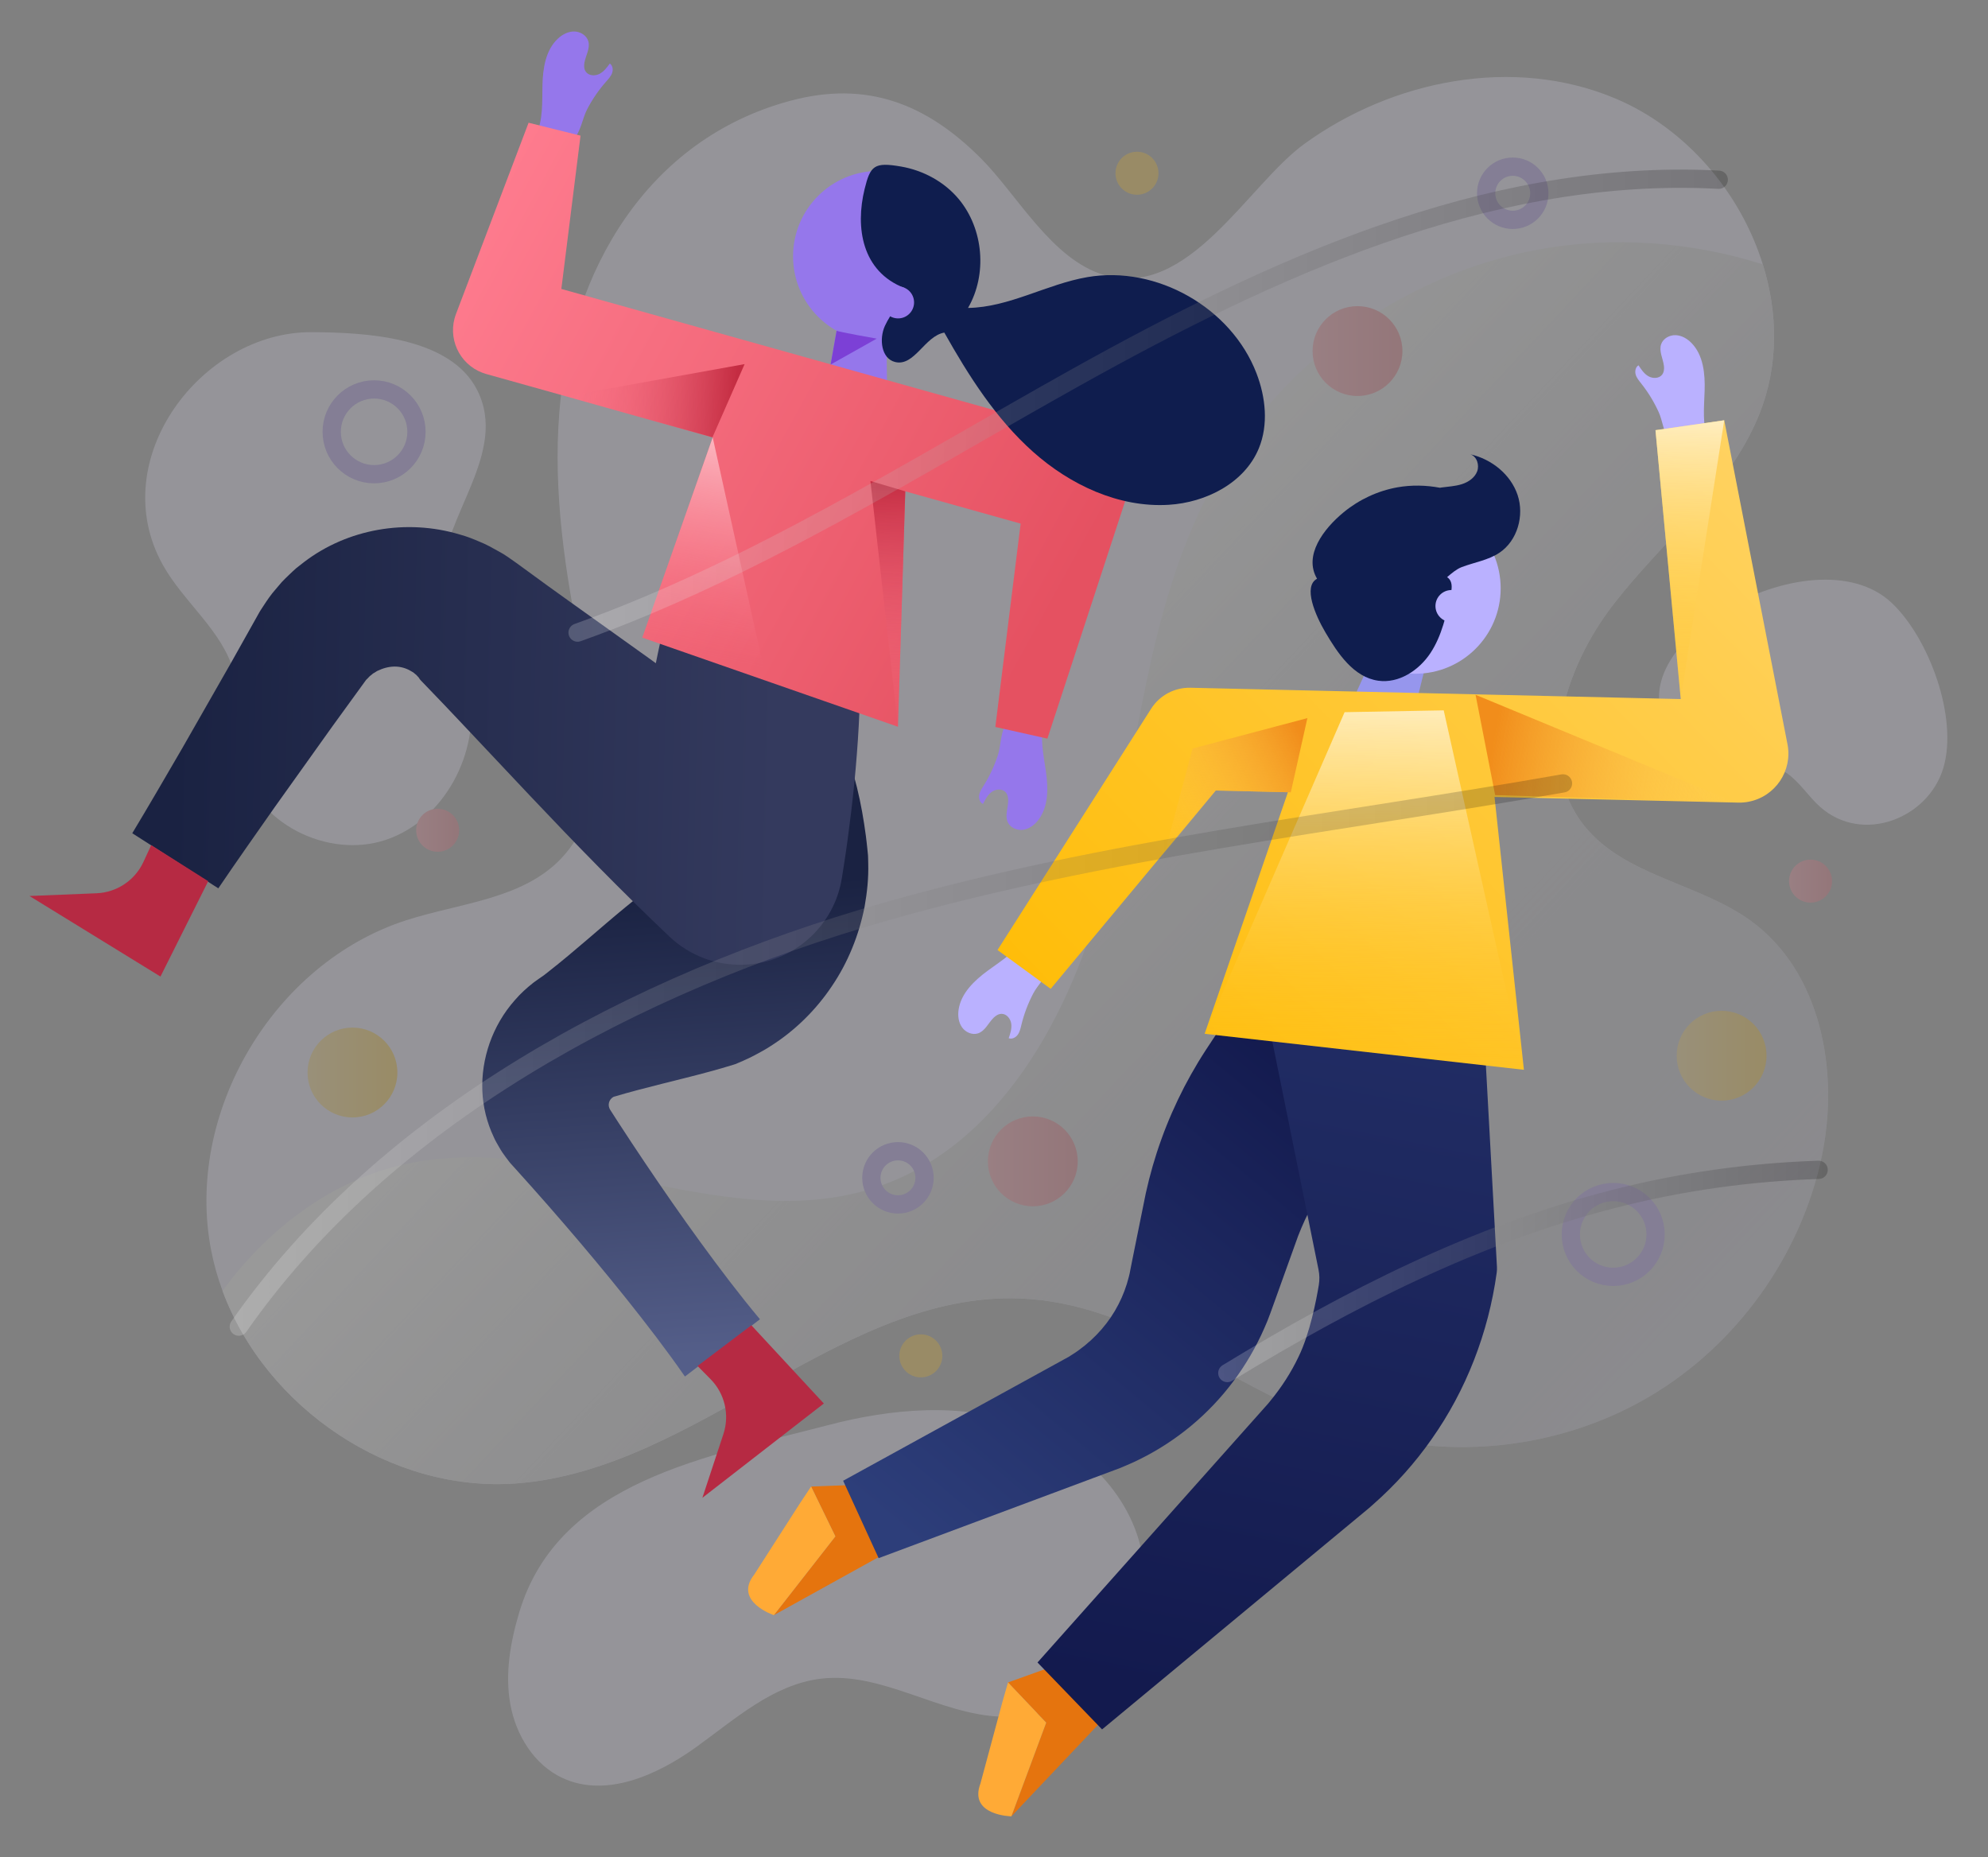<?xml version="1.0" encoding="utf-8"?>
<!-- Generator: Adobe Illustrator 16.0.0, SVG Export Plug-In . SVG Version: 6.00 Build 0)  -->
<!DOCTYPE svg PUBLIC "-//W3C//DTD SVG 1.1//EN" "http://www.w3.org/Graphics/SVG/1.1/DTD/svg11.dtd">
<svg version="1.1" id="Layer_1" xmlns="http://www.w3.org/2000/svg" xmlns:xlink="http://www.w3.org/1999/xlink" x="0px" y="0px"
	 width="435.52px" height="406.833px" viewBox="0 0 435.52 406.833" enable-background="new 0 0 435.52 406.833"
	 xml:space="preserve">
<rect x="0" y="0" width="435.52" height="406.833" fill="#808080" stroke="none"/>
<g id="BACKGROUND" display="none">
	<rect x="-29.375" y="-50.578" display="inline" fill="#F9F9F9" width="500" height="500"/>
</g>
<g id="OBJECTS">
	<g opacity="0.2">
		<path fill="#E9E7FF" d="M113.776,353.12c-1.965,6.541-3.184,13.48-1.975,20.203c1.21,6.723,5.18,13.215,11.365,16.115
			c9.523,4.466,20.745-0.563,29.29-6.695c8.545-6.134,16.876-13.746,27.317-15.017c13.487-1.642,26.021,7.853,39.6,8.317
			c16.813,0.578,32.298-15.334,31.266-32.125c-0.895-14.539-12.591-26.865-26.291-31.811c-13.703-4.943-28.943-3.605-43.032,0.094
			C155.405,319.002,122.447,324.258,113.776,353.12z"/>
		<path fill="#E9E7FF" d="M399.115,253.272c-4.58,21.801-18.681,41.42-37.88,52.71c-19.2,11.29-43.2,14.08-64.47,7.49
			c-24.621-7.63-45.5-27.011-71.211-28.921c-40.18-3-72.13,37.291-112.3,40.381c-27.54,2.13-55.01-16.46-64.5-42.17
			c-1.05-2.83-1.88-5.75-2.47-8.74c-5.91-30.09,13.54-63.07,42.74-72.45c11.73-3.77,25.36-4.57,33.86-13.47
			c10.97-11.48,7.71-29.89,4.48-45.43c-3.57-17.18-6.21-34.75-4.84-52.25c2.43-30.94,19.25-59.94,50.64-68.35
			c16.78-4.5,29.84,0.69,41.76,12.65c7.979,8,15.5,22.17,27.021,25.54c18.42,5.37,31.439-19.81,43.869-28.79
			c19.25-13.92,45.7-19.29,68.051-9.91c15.42,6.48,27.39,20.52,32.319,36.34c3.33,10.65,3.471,22.11-0.67,32.59
			c-6.489,16.43-21.221,27.91-32.029,41.87c-10.82,13.96-17.421,34.89-6.32,48.63c8.83,10.93,24.931,12.43,36.32,20.66
			C398.915,212.782,403.025,234.652,399.115,253.272z"/>
		<path fill="#E9E7FF" d="M366.811,161.264c5.715,6.686,17.321,3.083,24.575,8.057c2.891,1.981,4.759,5.128,7.384,7.451
			c9.243,8.18,23.641,2.548,26.959-8.532c3.288-10.979-3.087-28.373-11.258-36.134C397.19,115.69,350.596,142.292,366.811,161.264z"
			/>
		<path fill="#E9E7FF" d="M35.667,123.731c4.61,8.271,13.08,14.404,15.586,23.536c1.758,6.407,0.254,13.32,1.684,19.809
			c2.905,13.179,18.89,21.211,31.667,16.867c12.776-4.345,20.554-19.096,18.287-32.399c-1.44-8.451-6.288-16.291-6.141-24.863
			c0.234-13.648,14.671-27.532,7.812-41.191C98.64,73.7,79.932,72.843,68.361,72.759C44.111,72.582,22.844,100.729,35.667,123.731z"
			/>
		
			<linearGradient id="SVGID_1_" gradientUnits="userSpaceOnUse" x1="-10.503" y1="368.918" x2="242.65" y2="131.23" gradientTransform="matrix(1 0 0 -1 194 511.833)">
			<stop  offset="8.244300e-004" style="stop-color:#FFFFFF"/>
			<stop  offset="1" style="stop-color:#000000;stop-opacity:0"/>
		</linearGradient>
		<path fill="url(#SVGID_1_)" d="M399.115,253.272c-4.58,21.801-18.681,41.42-37.88,52.71c-19.2,11.29-43.2,14.08-64.47,7.49
			c-24.621-7.63-45.5-27.011-71.211-28.921c-40.18-3-72.13,37.291-112.3,40.381c-27.54,2.13-55.01-16.46-64.5-42.17
			c9.63-13.19,23.21-23.75,39.03-27.53c33.69-8.04,69.58,15.29,102.74,5.29c28.331-8.55,44.43-38.561,51.67-67.25
			c7.25-28.69,8.97-59.3,22.709-85.51c14.351-27.38,41.751-47.55,72.161-53.11c16.31-2.98,33.319-1.73,49.119,3.25
			c3.33,10.65,3.471,22.11-0.67,32.59c-6.489,16.43-21.221,27.91-32.029,41.87c-10.82,13.96-17.421,34.89-6.32,48.63
			c8.83,10.93,24.931,12.43,36.32,20.66C398.915,212.782,403.025,234.652,399.115,253.272z"/>
		<g>
			<g>
				
					<circle fill="none" stroke="#9577EB" stroke-width="4" stroke-linecap="round" stroke-linejoin="round" stroke-miterlimit="10" cx="81.953" cy="94.588" r="9.285"/>
				
					<circle fill="none" stroke="#9577EB" stroke-width="4" stroke-linecap="round" stroke-linejoin="round" stroke-miterlimit="10" cx="353.412" cy="270.407" r="9.285"/>
				
					<circle fill="none" stroke="#9577EB" stroke-width="4" stroke-linecap="round" stroke-linejoin="round" stroke-miterlimit="10" cx="196.72" cy="258.002" r="5.826"/>
				
					<circle fill="none" stroke="#9577EB" stroke-width="4" stroke-linecap="round" stroke-linejoin="round" stroke-miterlimit="10" cx="331.403" cy="42.334" r="5.826"/>
			</g>
			<g>
				
					<linearGradient id="SVGID_2_" gradientUnits="userSpaceOnUse" x1="-102.831" y1="329.965" x2="-93.409" y2="329.965" gradientTransform="matrix(1 0 0 -1 194 511.833)">
					<stop  offset="0" style="stop-color:#FF7D90"/>
					<stop  offset="1" style="stop-color:#E55161"/>
				</linearGradient>
				<circle fill="url(#SVGID_2_)" cx="95.88" cy="181.868" r="4.711"/>
				
					<linearGradient id="SVGID_3_" gradientUnits="userSpaceOnUse" x1="22.42" y1="257.438" x2="42.102" y2="257.438" gradientTransform="matrix(1 0 0 -1 194 511.833)">
					<stop  offset="0" style="stop-color:#FF7D90"/>
					<stop  offset="1" style="stop-color:#E55161"/>
				</linearGradient>
				<circle fill="url(#SVGID_3_)" cx="226.261" cy="254.395" r="9.841"/>
				
					<linearGradient id="SVGID_4_" gradientUnits="userSpaceOnUse" x1="93.55" y1="434.933" x2="113.232" y2="434.933" gradientTransform="matrix(1 0 0 -1 194 511.833)">
					<stop  offset="0" style="stop-color:#FF7D90"/>
					<stop  offset="1" style="stop-color:#E55161"/>
				</linearGradient>
				<circle fill="url(#SVGID_4_)" cx="297.391" cy="76.9" r="9.841"/>
				<g>
					<circle fill="#FFBB00" cx="249.084" cy="37.949" r="4.711"/>
					<circle fill="#FFBB00" cx="201.73" cy="297.002" r="4.711"/>
					
						<linearGradient id="SVGID_5_" gradientUnits="userSpaceOnUse" x1="-126.626" y1="276.898" x2="-106.944" y2="276.898" gradientTransform="matrix(1 0 0 -1 194 511.833)">
						<stop  offset="0" style="stop-color:#FFD261"/>
						<stop  offset="1" style="stop-color:#FFBB00"/>
					</linearGradient>
					<circle fill="url(#SVGID_5_)" cx="77.215" cy="234.935" r="9.841"/>
					
						<linearGradient id="SVGID_6_" gradientUnits="userSpaceOnUse" x1="173.315" y1="280.58" x2="192.997" y2="280.58" gradientTransform="matrix(1 0 0 -1 194 511.833)">
						<stop  offset="0" style="stop-color:#FFD261"/>
						<stop  offset="1" style="stop-color:#FFBB00"/>
					</linearGradient>
					<circle fill="url(#SVGID_6_)" cx="377.156" cy="231.253" r="9.841"/>
				</g>
				
					<linearGradient id="SVGID_7_" gradientUnits="userSpaceOnUse" x1="197.935" y1="318.823" x2="207.358" y2="318.823" gradientTransform="matrix(1 0 0 -1 194 511.833)">
					<stop  offset="0" style="stop-color:#FF7D90"/>
					<stop  offset="1" style="stop-color:#E55161"/>
				</linearGradient>
				<circle fill="url(#SVGID_7_)" cx="396.646" cy="193.01" r="4.711"/>
			</g>
		</g>
	</g>
	<g>
		<g>
			<polygon fill="#E5740E" points="169.528,353.801 183.007,336.547 177.693,325.62 192.842,325.056 194.544,339.945 			"/>
			<path fill="#FFAA36" d="M183.007,336.547l-13.479,17.254c0,0-8.939-3.01-4.291-8.898l10.056-15.671l2.399-3.612L183.007,336.547z
				"/>
		</g>
		<g>
			<polygon fill="#E5740E" points="221.568,397.87 229.2,377.348 220.83,368.538 235.1,363.418 241.223,377.096 			"/>
			<path fill="#FFAA36" d="M229.2,377.348l-7.632,20.521c0,0-9.43-0.166-6.78-7.187l4.847-17.979l1.195-4.168L229.2,377.348z"/>
		</g>
		<path fill="#BAB1FF" d="M359.539,83.992c-0.477-0.598-0.986-1.201-1.2-1.935c-0.215-0.733-0.04-1.645,0.615-2.04
			c0.597,0.914,1.229,1.862,2.178,2.402c0.948,0.54,2.312,0.524,2.984-0.334c0.423-0.537,0.489-1.276,0.405-1.954
			c-0.199-1.602-1.134-3.212-0.604-4.737c0.44-1.268,1.855-2.03,3.195-1.974c1.341,0.056,2.578,0.8,3.506,1.769
			c2.548,2.657,2.934,6.688,2.822,10.368c-0.112,3.68-0.56,7.504,0.795,10.928c0.165,0.417-4.906,1.715-5.506,1.691
			c-1.594-0.062-2.358-0.505-3.201-1.84c-1.068-1.691-1.309-4.213-2.155-6.072C362.355,88.029,361.067,85.916,359.539,83.992z"/>
		<path fill="#BAB1FF" d="M223.755,224.515c-0.18,0.743-0.342,1.517-0.788,2.137c-0.447,0.62-1.273,1.043-1.986,0.771
			c0.354-1.033,0.711-2.114,0.555-3.194c-0.157-1.081-1.008-2.146-2.1-2.149c-0.683-0.002-1.308,0.398-1.79,0.883
			c-1.141,1.143-1.837,2.869-3.366,3.388c-1.271,0.433-2.741-0.216-3.521-1.308c-0.78-1.092-0.953-2.524-0.76-3.853
			c0.53-3.644,3.472-6.426,6.442-8.601c2.97-2.174,6.262-4.174,8.13-7.346c0.228-0.387,4.368,2.815,4.719,3.303
			c0.931,1.295,1.051,2.17,0.517,3.656c-0.678,1.883-2.519,3.621-3.464,5.434C225.208,219.812,224.333,222.127,223.755,224.515z"/>
		<polygon fill="#9696ED" points="315.922,131.254 306.293,169.924 290.7,165.772 305.656,132.995 		"/>
		
			<linearGradient id="SVGID_8_" gradientUnits="userSpaceOnUse" x1="-102.175" y1="158.783" x2="11.413" y2="233.368" gradientTransform="matrix(0.956 -0.292 -0.292 -0.956 347.716 462.906)">
			<stop  offset="0" style="stop-color:#2D3E7A"/>
			<stop  offset="0.706" style="stop-color:#1B255C"/>
			<stop  offset="1" style="stop-color:#131A4E"/>
		</linearGradient>
		<path fill="url(#SVGID_8_)" d="M310.046,236.347l-13.325,14.997l-1.438,1.599c-0.42,0.464-0.826,0.94-1.234,1.417
			c-0.807,0.961-1.583,1.952-2.333,2.969c-1.485,2.041-2.87,4.18-4.088,6.428c-1.233,2.24-2.312,4.582-3.25,6.994l-3.376,9.396
			l-1.693,4.722l-1.008,2.786c-0.38,1.08-0.814,2.138-1.277,3.183c-1.824,4.188-4.127,8.137-6.83,11.746
			c-5.395,7.236-12.461,13.056-20.336,16.975c-0.982,0.492-1.972,0.969-2.987,1.382l-1.515,0.64l-1.186,0.443l-4.699,1.754
			l-9.398,3.508l-37.591,14.027l-7.771-16.954l35.167-19.321l8.792-4.83l4.396-2.414l1.088-0.601l0.73-0.467
			c0.495-0.292,0.964-0.628,1.428-0.964c3.715-2.674,6.721-6.145,8.707-10.027c1-1.938,1.758-3.963,2.27-6.021
			c0.135-0.512,0.256-1.025,0.337-1.551l0.399-2.013l0.992-4.916l2.002-9.88c0.881-4.003,2.017-7.969,3.428-11.852
			c1.396-3.891,3.078-7.689,4.985-11.391c0.964-1.846,1.981-3.666,3.063-5.455c0.545-0.891,1.097-1.779,1.669-2.654l1.579-2.394
			l11.015-16.769L310.046,236.347z"/>
		
			<linearGradient id="SVGID_9_" gradientUnits="userSpaceOnUse" x1="28.54" y1="255.648" x2="-50.836" y2="109.214" gradientTransform="matrix(0.956 -0.292 -0.292 -0.956 347.716 462.906)">
			<stop  offset="0" style="stop-color:#222E66"/>
			<stop  offset="1" style="stop-color:#131A4E"/>
		</linearGradient>
		<path fill="url(#SVGID_9_)" d="M324.355,212.135l3.439,62.668l0.15,2.738c0.021,0.403,0,0.836-0.051,1.224
			c-1.815,13.213-6.735,25.804-14.212,36.407c-3.704,5.322-8.049,10.138-12.847,14.359l-0.891,0.789l-0.739,0.614l-1.481,1.228
			l-2.963,2.457l-5.925,4.912l-47.397,39.295l-14.147-14.66l40.957-45.971l5.119-5.746l2.562-2.873l1.278-1.438l0.64-0.719
			l0.463-0.572c2.459-2.989,4.543-6.225,6.168-9.641c2.494-5.119,3.899-12.428,4.441-15.729c0.184-1.115,0.158-2.255-0.066-3.363
			L276.73,218.23L324.355,212.135z"/>
		<circle fill="#BAB1FF" cx="310.047" cy="128.872" r="18.711"/>
		
			<linearGradient id="SVGID_10_" gradientUnits="userSpaceOnUse" x1="193.766" y1="409.125" x2="39.634" y2="259.636" gradientTransform="matrix(1 0 0 -1 194 511.833)">
			<stop  offset="0" style="stop-color:#FFD261"/>
			<stop  offset="1" style="stop-color:#FFBB00"/>
		</linearGradient>
		<path fill="url(#SVGID_10_)" d="M362.675,94.235l5.534,58.896l-106.734-2.465l-0.688-0.018c-3.359-0.068-6.672,1.566-8.608,4.607
			l-33.648,52.848l11.645,8.501l36.158-43.439l15.818,0.366l-18.242,52.917l69.939,7.891l-6.438-59.762l52.846,1.22l0.602,0.016
			c0.74,0.012,1.493-0.052,2.25-0.2c5.822-1.137,9.621-6.779,8.482-12.602l-13.856-70.948L362.675,94.235z"/>
		
			<linearGradient id="SVGID_11_" gradientUnits="userSpaceOnUse" x1="116.297" y1="267.437" x2="67.589" y2="292.487" gradientTransform="matrix(0.956 -0.292 -0.292 -0.956 347.716 462.906)">
			<stop  offset="0" style="stop-color:#FFD261;stop-opacity:0"/>
			<stop  offset="1" style="stop-color:#F18D1B"/>
		</linearGradient>
		<polygon fill="url(#SVGID_11_)" points="327.549,174.167 323.257,152.196 380.255,175.796 		"/>
		
			<linearGradient id="SVGID_12_" gradientUnits="userSpaceOnUse" x1="-11.351" y1="298.471" x2="28.471" y2="306.37" gradientTransform="matrix(0.956 -0.292 -0.292 -0.956 347.716 462.906)">
			<stop  offset="0" style="stop-color:#FFD261;stop-opacity:0"/>
			<stop  offset="1" style="stop-color:#F18D1B"/>
		</linearGradient>
		<polygon fill="url(#SVGID_12_)" points="282.779,173.557 286.414,157.304 261.262,163.961 255.172,186.815 266.331,173.166 		"/>
		<path fill="#0F1D4E" d="M322.112,99.514c1.431,0.473,2.034,2.349,1.491,3.754c-0.541,1.405-1.923,2.337-3.357,2.792
			c-1.438,0.456-2.961,0.521-4.454,0.725c-0.111,0.016-0.222,0.04-0.333,0.057c-3.068-0.57-6.226-0.642-9.3-0.097
			c-4.316,0.765-8.415,2.686-11.8,5.467c-4.438,3.648-8.821,9.486-5.825,14.56c-3.159,1.694-0.31,8.103,1.788,11.68
			c2.758,4.704,6.229,9.901,11.63,10.659c4.507,0.632,8.92-2.269,11.426-6.068s3.491-8.372,4.428-12.825
			c0.241-1.146,0.441-2.472-0.306-3.373c-0.143-0.173-0.304-0.31-0.478-0.42c1.055-0.908,2.101-1.78,3.194-2.198
			c2.757-1.053,5.791-1.5,8.248-3.134c3.963-2.636,5.516-8.153,4.001-12.667C330.954,103.912,326.755,100.561,322.112,99.514z"/>
		<circle fill="#BAB1FF" cx="317.974" cy="132.751" r="3.502"/>
		
			<linearGradient id="SVGID_13_" gradientUnits="userSpaceOnUse" x1="134.232" y1="361.223" x2="110.093" y2="286.875" gradientTransform="matrix(0.956 -0.292 -0.292 -0.956 347.716 462.906)">
			<stop  offset="8.244300e-004" style="stop-color:#FFFFFF"/>
			<stop  offset="1" style="stop-color:#FFBB00;stop-opacity:0"/>
		</linearGradient>
		<polygon fill="url(#SVGID_13_)" points="368.209,153.131 377.732,92.063 362.675,94.235 		"/>
		
			<linearGradient id="SVGID_14_" gradientUnits="userSpaceOnUse" x1="49.893" y1="324.75" x2="18.973" y2="229.518" gradientTransform="matrix(0.956 -0.292 -0.292 -0.956 347.716 462.906)">
			<stop  offset="8.244300e-004" style="stop-color:#FFFFFF"/>
			<stop  offset="1" style="stop-color:#FFBB00;stop-opacity:0"/>
		</linearGradient>
		<polygon fill="url(#SVGID_14_)" points="333.847,234.338 316.28,155.604 294.566,156.004 263.907,226.45 		"/>
	</g>
	<g>
		<path fill="#9577EB" d="M132.802,17.855c0.507-0.572,1.048-1.147,1.301-1.869c0.253-0.722,0.127-1.641-0.506-2.069
			c-0.645,0.881-1.326,1.793-2.302,2.283c-0.976,0.489-2.335,0.4-2.963-0.492c-0.393-0.559-0.421-1.3-0.301-1.973
			c0.284-1.589,1.302-3.148,0.854-4.699c-0.374-1.289-1.746-2.125-3.087-2.14c-1.342-0.015-2.616,0.663-3.595,1.581
			c-2.685,2.519-3.284,6.523-3.367,10.204c-0.083,3.68,0.16,7.523-1.374,10.87c-0.187,0.408,4.808,1.973,5.408,1.981
			c1.594,0.023,2.382-0.38,3.294-1.668c1.156-1.632,1.529-4.138,2.474-5.949C129.775,21.737,131.173,19.695,132.802,17.855z"/>
		<path fill="#9577EB" d="M215.492,172.091c-0.406,0.647-0.847,1.304-0.978,2.057c-0.132,0.753,0.143,1.64,0.837,1.958
			c0.492-0.974,1.015-1.986,1.898-2.628c0.882-0.643,2.237-0.777,3.003,0c0.479,0.487,0.628,1.214,0.62,1.897
			c-0.021,1.615-0.771,3.319-0.074,4.775c0.579,1.21,2.069,1.811,3.396,1.607s2.473-1.082,3.287-2.147
			c2.237-2.924,2.174-6.973,1.653-10.617c-0.519-3.645-1.387-7.396-0.422-10.949c0.117-0.433-5.065-1.16-5.659-1.07
			c-1.576,0.238-2.287,0.764-2.978,2.185c-0.874,1.799-0.832,4.332-1.468,6.273C217.844,167.767,216.798,170.01,215.492,172.091z"/>
		<polygon fill="#9577EB" points="185.426,60.034 178.579,99.292 194.519,101.807 194.11,65.782 		"/>
		
			<linearGradient id="SVGID_15_" gradientUnits="userSpaceOnUse" x1="-333.231" y1="668.525" x2="-261" y2="740.127" gradientTransform="matrix(-0.753 -0.658 0.658 -0.753 -536.851 580.646)">
			<stop  offset="0" style="stop-color:#545E89"/>
			<stop  offset="1" style="stop-color:#1A2242"/>
		</linearGradient>
		<path fill="url(#SVGID_15_)" d="M141.614,194.889c0.062-0.139,0.146-0.233,0.204-0.364c0.113-0.262,0.257-0.459,0.336-0.726
			c0.426-0.917,0.694-1.744,0.964-2.497c0.304-0.738,0.474-1.46,0.775-2.164c0.089-0.366,0.284-0.726,0.395-1.129l0.064-0.15
			c0.01-0.049,0.026,0.003,0.033-0.13l0.024-0.333l0.118-1.332c0.073-0.888,0.181-1.776,0.274-2.664
			c0.423-3.552,1.001-7.105,1.826-10.66c0.846-3.555,1.833-7.11,3.411-10.669l34.169-0.202c1.62,3.54,2.648,7.084,3.536,10.628
			c0.867,3.545,1.487,7.091,1.952,10.638c0.104,0.887,0.223,1.773,0.306,2.66l0.134,1.331l0.028,0.333
			c0.01,0.089,0.013,0.363,0.019,0.536l0.025,1.18c0.091,3.151-0.245,6.317-0.796,9.438c-1.227,6.217-3.641,12.231-7.204,17.458
			c-3.524,5.248-8.122,9.743-13.389,13.074c-1.146,0.752-2.353,1.4-3.555,2.04c-0.66,0.351-1.759,0.88-2.446,1.173l-1.198,0.514
			l-0.529,0.221l-0.339,0.109c-1.715,0.549-3.466,1.025-5.213,1.512c-7.006,1.906-14.187,3.477-21.112,5.539l0,0
			c-1.039,0.537-1.39,1.853-0.757,2.836l1.71,2.658c1.941,2.983,3.896,5.957,5.884,8.904c3.97,5.9,8.023,11.738,12.203,17.479
			c4.185,5.736,8.458,11.406,13.021,16.854l-16.439,12.54c-4.048-5.842-8.386-11.462-12.813-17.016
			c-4.432-5.549-8.99-11-13.631-16.389c-2.317-2.697-4.668-5.369-7.033-8.029l-3.568-3.975l-0.896-0.992l-0.224-0.248l-0.112-0.123
			l-0.193-0.246l-0.769-1.014c-0.514-0.677-0.995-1.38-1.417-2.135c-0.43-0.747-0.882-1.482-1.223-2.283
			c-1.49-3.138-2.363-6.617-2.501-10.134c-0.139-3.519,0.409-7.065,1.598-10.452c1.191-3.383,3.046-6.619,5.521-9.404
			c1.212-1.42,2.604-2.682,4.078-3.84c0.75-0.551,1.518-1.088,2.296-1.619l1.069-0.84c5.689-4.457,11.123-9.406,16.73-14.019
			c1.407-1.144,2.81-2.295,4.248-3.377c0.082-0.065,0.197-0.145,0.251-0.198l0.051-0.104L141.614,194.889z"/>
		
			<linearGradient id="SVGID_16_" gradientUnits="userSpaceOnUse" x1="-258.783" y1="778.734" x2="-157.141" y2="693.671" gradientTransform="matrix(-0.753 -0.658 0.658 -0.753 -536.851 580.646)">
			<stop  offset="0" style="stop-color:#343A5E"/>
			<stop  offset="1" style="stop-color:#1A2242"/>
		</linearGradient>
		<path fill="url(#SVGID_16_)" d="M63.302,125.94c0.534-0.504,1.059-1.022,1.619-1.5l1.742-1.361
			c9.424-7.185,22.34-9.543,34.143-5.972c1.487,0.404,2.916,0.971,4.334,1.589c1.445,0.567,2.774,1.343,4.13,2.093
			c1.384,0.719,2.596,1.653,3.87,2.536l2.574,1.875c2.932,2.138,5.856,4.284,8.822,6.383l17.726,12.67
			c0.474,0.34,0.943,0.685,1.417,1.024c0.663-3.309,1.362-6.614,2.313-9.892l42.216,4.434c0.312,4.261,0.23,8.48,0.175,12.702
			c-0.104,4.217-0.333,8.42-0.663,12.614c-0.314,4.195-0.737,8.378-1.231,12.554c-0.504,4.175-1.052,8.345-1.718,12.503l-0.342,2.15
			c-0.689,4.336-2.648,8.516-5.895,11.946c-8.563,9.043-22.834,9.434-31.878,0.871c-10.507-9.949-20.622-20.346-30.595-30.903
			l-14.942-15.858c-2.479-2.655-4.999-5.265-7.513-7.881l-0.942-0.981l-0.471-0.491l-0.142-0.164c-0.18-0.187-0.291-0.51-0.5-0.66
			c-0.191-0.182-0.354-0.439-0.585-0.567c-0.207-0.177-0.413-0.38-0.662-0.496c-0.929-0.606-2.11-1.059-3.401-1.136
			c-1.289-0.074-2.616,0.209-3.835,0.766c-0.15,0.074-0.307,0.142-0.47,0.205c-0.149,0.081-0.277,0.191-0.427,0.277l-0.453,0.264
			c-0.126,0.119-0.262,0.229-0.4,0.341c-0.306,0.192-0.535,0.478-0.792,0.745l-0.204,0.195c-0.039,0.04-0.061,0.046-0.115,0.113
			l-0.2,0.275l-0.798,1.098l-6.379,8.791l-12.615,17.673c-4.151,5.925-8.325,11.836-12.385,17.82l-18.85-12.066
			c3.734-6.192,7.355-12.458,10.998-18.708l10.769-18.855l5.313-9.473l0.664-1.185L56.888,134l0.278-0.438l0.589-0.904
			c0.787-1.208,1.598-2.404,2.566-3.5l1.419-1.668C62.24,126.956,62.775,126.452,63.302,125.94z"/>
		
			<linearGradient id="SVGID_17_" gradientUnits="userSpaceOnUse" x1="-129.842" y1="803.915" x2="-284.925" y2="838.226" gradientTransform="matrix(-0.753 -0.658 0.658 -0.753 -536.851 580.646)">
			<stop  offset="0" style="stop-color:#FF7D90"/>
			<stop  offset="1" style="stop-color:#E55161"/>
		</linearGradient>
		<path fill="url(#SVGID_17_)" d="M127.18,29.715l-4.202,33.578l115.879,32.439l1.026,0.287l0.386,0.118
			c5.332,1.746,8.238,7.483,6.492,12.815l-17.303,52.842l-11.404-2.552l5.542-44.541l-25.273-7.075l-1.601,51.572l-56.018-19.524
			l15.431-43.858l-48.399-13.549l-1.229-0.343c-0.279-0.079-0.558-0.171-0.834-0.276c-5.147-1.954-7.735-7.71-5.781-12.857
			l15.91-41.905L127.18,29.715z"/>
		<circle fill="#9577EB" cx="192.448" cy="56.15" r="18.71"/>
		
			<linearGradient id="SVGID_18_" gradientUnits="userSpaceOnUse" x1="-170.861" y1="806.136" x2="-201.581" y2="830.309" gradientTransform="matrix(-0.753 -0.658 0.658 -0.753 -536.851 580.646)">
			<stop  offset="0" style="stop-color:#FF7D90;stop-opacity:0"/>
			<stop  offset="1" style="stop-color:#C42C42"/>
		</linearGradient>
		<polygon fill="url(#SVGID_18_)" points="156.083,95.795 163.125,79.759 123.893,86.826 		"/>
		
			<linearGradient id="SVGID_19_" gradientUnits="userSpaceOnUse" x1="-275.489" y1="799.218" x2="-237.623" y2="839.636" gradientTransform="matrix(-0.753 -0.658 0.658 -0.753 -536.851 580.646)">
			<stop  offset="0" style="stop-color:#FF7D90;stop-opacity:0"/>
			<stop  offset="1" style="stop-color:#C42C42"/>
		</linearGradient>
		<polygon fill="url(#SVGID_19_)" points="198.325,107.627 190.687,105.364 196.724,159.199 		"/>
		<path fill="#0F1D4E" d="M198.104,63.069c-0.576,3.079-2.955,5.474-4.248,8.327s-0.798,7.156,2.244,7.903
			c4.229,1.038,6.486-5.691,10.774-6.448c5.352,9.5,11.3,18.865,19.44,26.119c8.143,7.254,18.797,12.253,29.683,11.609
			c8.192-0.484,16.67-4.792,19.787-12.384c2.129-5.186,1.493-11.175-0.513-16.409c-5.513-14.374-21.881-23.689-37.054-21.084
			c-8.903,1.528-17.114,6.62-26.146,6.75c4.248-7.34,3.408-17.289-2.008-23.814c-3.169-3.817-7.79-6.313-12.656-7.156
			c-5.899-1.021-6.735-0.204-7.993,4.928C187.353,49.825,188.802,59.459,198.104,63.069z"/>
		<circle fill="#9577EB" cx="196.749" cy="66.245" r="3.502"/>
		
			<linearGradient id="SVGID_20_" gradientUnits="userSpaceOnUse" x1="-199.846" y1="843.138" x2="-233.167" y2="784.049" gradientTransform="matrix(-0.753 -0.658 0.658 -0.753 -536.851 580.646)">
			<stop  offset="8.244300e-004" style="stop-color:#FFFFFF"/>
			<stop  offset="1" style="stop-color:#FF7D90;stop-opacity:0"/>
		</linearGradient>
		<polygon fill="url(#SVGID_20_)" points="156.137,95.817 167.93,149.2 140.707,139.675 		"/>
		<path fill="#7C40D6" d="M183.28,72.438c0.284,0.248,8.786,1.739,8.786,1.739l-10.099,5.675L183.28,72.438z"/>
		<path fill="#B62A43" d="M45.612,193.024l-10.458,20.891L6.457,196.267l14.688-0.596c4.432-0.18,8.392-2.818,10.266-6.838
			l1.712-3.707L45.612,193.024z"/>
		<path fill="#B62A43" d="M164.604,290.301l15.879,17.136l-26.61,20.66l4.606-13.959c1.39-4.212,0.313-8.849-2.792-12.015
			l-2.868-2.906L164.604,290.301z"/>
	</g>
	<g opacity="0.2">
		
			<linearGradient id="SVGID_21_" gradientUnits="userSpaceOnUse" x1="-69.465" y1="422.972" x2="184.535" y2="422.972" gradientTransform="matrix(1 0 0 -1 194 511.833)">
			<stop  offset="0" style="stop-color:#FFFFFF"/>
			<stop  offset="1" style="stop-color:#000000"/>
		</linearGradient>
		
			<path fill="none" stroke="url(#SVGID_21_)" stroke-width="4" stroke-linecap="round" stroke-linejoin="round" stroke-miterlimit="10" d="
			M126.535,138.572c38.39-13.71,73.58-36.05,109.38-56.03c42.649-23.79,89.21-45.06,138.011-43.29c0.869,0.03,1.739,0.07,2.609,0.12
			"/>
		
			<linearGradient id="SVGID_22_" gradientUnits="userSpaceOnUse" x1="72.875" y1="233.326" x2="206.415" y2="233.326" gradientTransform="matrix(1 0 0 -1 194 511.833)">
			<stop  offset="0" style="stop-color:#FFFFFF"/>
			<stop  offset="1" style="stop-color:#000000"/>
		</linearGradient>
		
			<path fill="none" stroke="url(#SVGID_22_)" stroke-width="4" stroke-linecap="round" stroke-linejoin="round" stroke-miterlimit="10" d="
			M268.875,300.762c26.75-16.32,54.42-30.4,84.71-38.15c14.66-3.76,29.71-5.859,44.83-6.359"/>
		
			<linearGradient id="SVGID_23_" gradientUnits="userSpaceOnUse" x1="-143.685" y1="280.731" x2="150.415" y2="280.731" gradientTransform="matrix(1 0 0 -1 194 511.833)">
			<stop  offset="0" style="stop-color:#FFFFFF"/>
			<stop  offset="1" style="stop-color:#000000"/>
		</linearGradient>
		
			<path fill="none" stroke="url(#SVGID_23_)" stroke-width="4" stroke-linecap="round" stroke-linejoin="round" stroke-miterlimit="10" d="
			M52.315,290.602c32.13-45.98,86.68-75.2,141.59-90.88c48.47-13.84,98.84-19.37,148.51-28.12"/>
	</g>
</g>
<g id="DESIGNED_BY_FREEPIK">
</g>
</svg>
